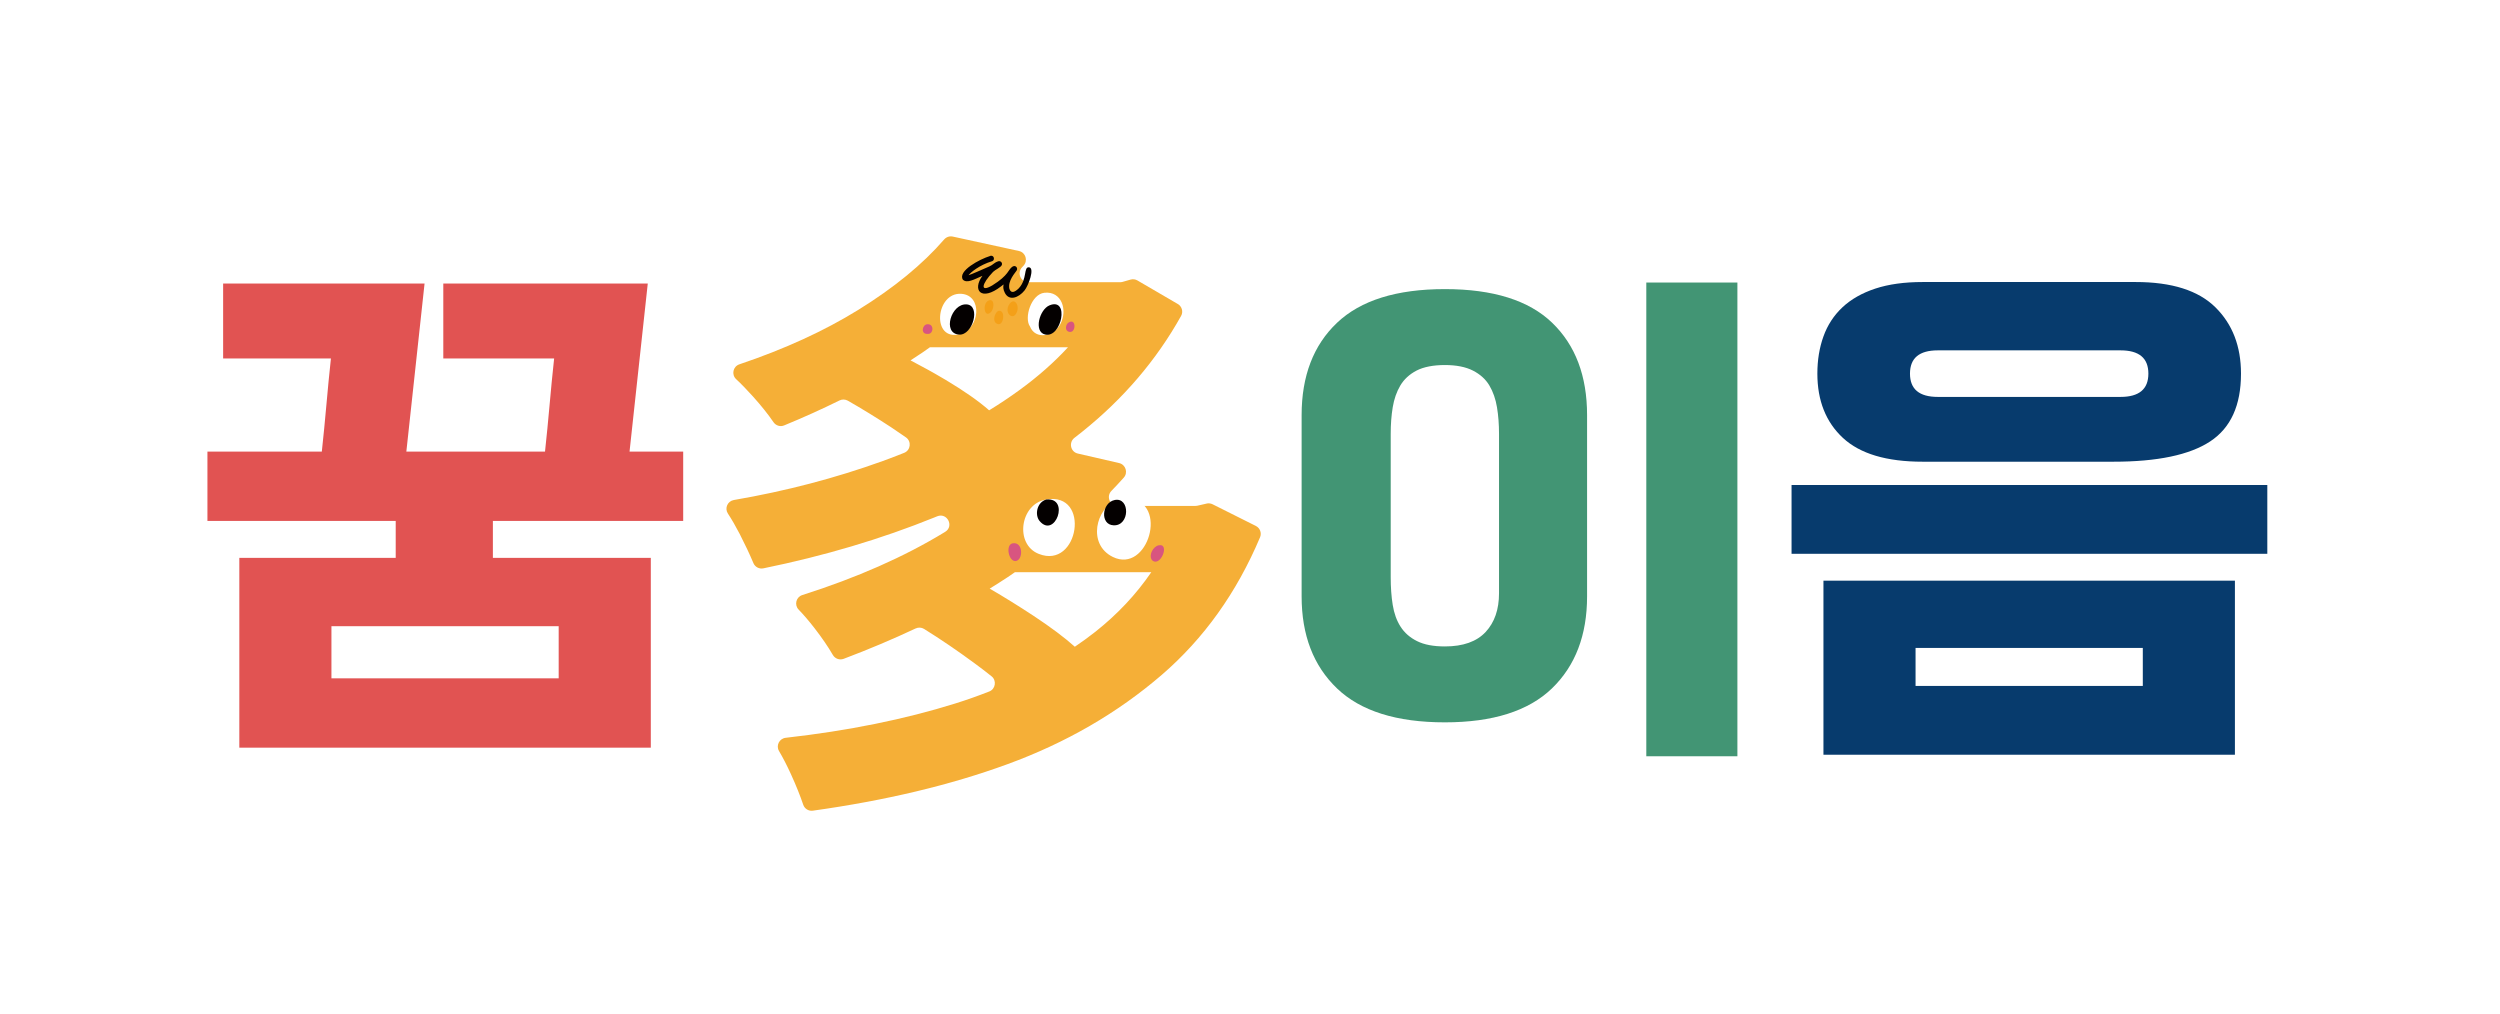 <svg width="148" height="60" viewBox="0 0 148 60" fill="none" xmlns="http://www.w3.org/2000/svg">
<g filter="url(#filter0_dd_128_6104)">
<path d="M135.639 24.802C136.085 23.834 136.379 22.629 136.379 21.122C136.379 18.719 135.549 16.625 133.979 15.07C132.391 13.5 130.096 12.703 127.151 12.703H114.536C113.146 12.703 111.888 12.885 110.797 13.242C109.593 13.637 108.562 14.234 107.732 15.016C107.279 15.441 106.89 15.915 106.563 16.43V15.729C106.563 14.075 105.221 12.733 103.567 12.733H98.174C96.52 12.733 95.177 14.075 95.177 15.729V16.475C95.019 16.298 94.854 16.121 94.68 15.954C92.73 14.075 89.895 13.122 86.249 13.122C83.765 13.122 81.655 13.566 79.939 14.44C75.87 16.52 72.849 14.971 72.124 14.524C72.067 14.488 72.013 14.449 71.957 14.414L69.569 13.02C69.029 12.706 68.418 12.541 67.795 12.541C67.465 12.541 67.216 12.598 66.896 12.67C66.86 12.679 66.71 12.697 66.674 12.7C66.554 12.718 66.21 12.715 66.21 12.715H64.034C63.552 11.816 62.695 11.157 61.682 10.935L57.763 10.081C57.518 10.027 57.266 10 57.014 10C55.992 10 55.022 10.443 54.351 11.22C53.281 12.454 51.801 13.658 49.952 14.803C49.629 15.004 49.293 15.195 48.948 15.387C43.648 18.057 42.713 17.82 42.297 17.539C41.964 17.311 42 16.538 42.036 16.196C42.048 16.064 42.063 15.93 42.063 15.792C42.063 14.138 40.724 12.796 39.067 12.796H26.962C26.773 12.796 26.587 12.813 26.407 12.846C26.228 12.813 26.042 12.796 25.853 12.796H13.925C12.271 12.796 10.929 14.138 10.929 15.792V20.226C10.929 21.323 11.516 22.282 12.397 22.803C11.031 23.082 10 24.289 10 25.739V29.844C10 31.109 10.782 32.187 11.888 32.628V43.267C11.888 44.921 13.23 46.264 14.884 46.264H38.683L38.698 46.285C43.777 46.255 45.584 48.142 45.928 48.568C45.943 48.589 45.958 48.607 45.976 48.628C45.988 48.646 45.994 48.655 45.994 48.655C46.647 49.488 47.657 50 48.763 50C48.924 50 49.089 49.988 49.251 49.967C53.748 49.338 57.826 48.364 61.374 47.067C65.176 45.676 68.565 43.714 71.441 41.233C72.811 40.052 74.033 38.713 75.112 37.236C75.561 39.076 76.457 40.649 77.799 41.931C79.768 43.816 82.611 44.769 86.252 44.769C89.892 44.769 92.709 43.81 94.668 41.922C94.848 41.748 95.016 41.569 95.18 41.386V43.78C95.18 45.434 96.523 46.776 98.177 46.776H103.57C104.667 46.776 105.622 46.186 106.144 45.308C106.677 46.138 107.606 46.686 108.664 46.686H133.023C134.677 46.686 136.019 45.344 136.019 43.69V34.587C137.14 34.153 137.937 33.068 137.937 31.795V27.72C137.937 26.306 136.957 25.122 135.639 24.808V24.802Z" fill="white"/>
<path d="M71.429 28.813L70.878 28.939C70.839 28.948 70.8 28.951 70.761 28.951H66.171C65.706 28.951 65.473 28.394 65.796 28.061C66.045 27.804 66.288 27.543 66.524 27.279C66.794 26.983 66.644 26.506 66.252 26.413L63.807 25.85C63.372 25.751 63.255 25.191 63.609 24.918C63.765 24.802 63.918 24.682 64.067 24.559C66.506 22.605 68.46 20.319 69.922 17.7C70.06 17.452 69.97 17.137 69.724 16.996L67.336 15.603C67.213 15.531 67.067 15.513 66.929 15.552L66.459 15.687C66.41 15.699 66.363 15.708 66.315 15.708H60.885C60.427 15.708 60.19 15.159 60.505 14.824C60.535 14.794 60.562 14.761 60.592 14.731C60.87 14.431 60.718 13.946 60.322 13.859L56.403 13.005C56.214 12.963 56.02 13.032 55.894 13.176C54.62 14.647 52.924 16.037 50.806 17.347C48.793 18.59 46.45 19.666 43.771 20.568C43.396 20.694 43.288 21.173 43.579 21.446C43.894 21.739 44.226 22.084 44.58 22.476C45.074 23.028 45.476 23.531 45.79 23.992C45.931 24.199 46.195 24.28 46.422 24.184C47.567 23.714 48.655 23.222 49.697 22.707C49.853 22.629 50.036 22.635 50.189 22.719C51.028 23.198 51.882 23.723 52.751 24.292C53.068 24.502 53.362 24.703 53.638 24.897C53.973 25.137 53.91 25.655 53.527 25.808C53.113 25.973 52.694 26.135 52.265 26.291C49.461 27.303 46.521 28.073 43.444 28.601C43.073 28.664 42.884 29.086 43.091 29.401C43.318 29.748 43.552 30.15 43.789 30.608C44.112 31.237 44.382 31.813 44.601 32.334C44.697 32.565 44.945 32.697 45.191 32.646C48.796 31.909 52.166 30.908 55.306 29.637C55.363 29.613 55.423 29.59 55.48 29.566C56.071 29.323 56.499 30.153 55.954 30.485C55.936 30.497 55.918 30.506 55.9 30.518C53.53 31.962 50.728 33.2 47.495 34.228C47.127 34.344 47.01 34.809 47.279 35.088C47.576 35.396 47.891 35.762 48.217 36.184C48.667 36.763 49.026 37.293 49.302 37.769C49.431 37.994 49.7 38.093 49.943 38.003C51.444 37.437 52.861 36.837 54.204 36.205C54.366 36.13 54.551 36.139 54.704 36.232C55.69 36.846 56.688 37.524 57.703 38.273C58.069 38.542 58.402 38.797 58.704 39.04C59.007 39.282 58.941 39.789 58.566 39.935C57.916 40.19 57.245 40.43 56.553 40.646C53.554 41.584 50.21 42.261 46.515 42.677C46.138 42.719 45.925 43.133 46.117 43.459C46.351 43.855 46.584 44.307 46.818 44.819C47.124 45.488 47.366 46.093 47.552 46.641C47.633 46.881 47.873 47.028 48.121 46.992C52.43 46.389 56.265 45.476 59.63 44.244C63.109 42.974 66.156 41.209 68.772 38.956C71.273 36.798 73.212 34.084 74.596 30.806C74.704 30.551 74.59 30.258 74.345 30.135L71.783 28.852C71.675 28.799 71.549 28.784 71.432 28.81L71.429 28.813ZM58.56 23.294C57.943 22.749 57.083 22.147 55.975 21.485C55.267 21.065 54.578 20.685 53.904 20.334C54.153 20.172 54.402 20.01 54.644 19.846C54.782 19.753 54.917 19.654 55.052 19.558H63.225C62.402 20.454 61.443 21.299 60.346 22.096C59.774 22.512 59.178 22.911 58.557 23.291L58.56 23.294ZM64.847 36.4C64.457 36.709 64.046 37.002 63.63 37.287C63.025 36.745 62.213 36.136 61.194 35.462C60.316 34.884 59.447 34.344 58.59 33.847C58.956 33.622 59.315 33.392 59.666 33.161C59.807 33.068 59.945 32.969 60.085 32.873H68.157C67.258 34.189 66.156 35.363 64.847 36.4Z" fill="#F5AF37"/>
<path d="M38.528 32.026V43.261H14.168V32.026H23.426V29.838H12.28V25.733H19.052C19.151 24.814 19.241 23.897 19.322 22.977C19.402 22.057 19.492 21.14 19.591 20.22H13.209V15.786H25.134L24.056 25.733H32.265C32.364 24.814 32.454 23.897 32.535 22.977C32.616 22.057 32.706 21.14 32.805 20.22H26.243V15.786H38.348L37.269 25.733H40.445V29.838H29.179V32.026H38.528ZM19.621 36.07V39.157H33.074V36.07H19.621Z" fill="#E15352"/>
<path d="M85.536 41.763C82.68 41.763 80.553 41.095 79.153 39.756C77.754 38.416 77.056 36.601 77.056 34.303V23.576C77.056 21.26 77.754 19.435 79.153 18.108C80.553 16.78 82.68 16.115 85.536 16.115C88.391 16.115 90.509 16.78 91.888 18.108C93.266 19.435 93.955 21.26 93.955 23.576V34.303C93.955 36.601 93.26 38.416 91.873 39.756C90.485 41.092 88.373 41.763 85.536 41.763ZM88.742 24.685C88.742 24.124 88.703 23.6 88.622 23.112C88.541 22.623 88.391 22.192 88.172 21.823C87.954 21.455 87.627 21.158 87.198 20.939C86.77 20.721 86.216 20.61 85.536 20.61C84.855 20.61 84.277 20.721 83.858 20.939C83.438 21.158 83.118 21.455 82.899 21.823C82.68 22.192 82.53 22.623 82.449 23.112C82.368 23.6 82.33 24.124 82.33 24.685V33.164C82.33 33.763 82.368 34.312 82.449 34.812C82.53 35.312 82.683 35.741 82.914 36.1C83.144 36.46 83.468 36.745 83.888 36.954C84.307 37.164 84.855 37.269 85.536 37.269C86.614 37.269 87.417 36.984 87.948 36.415C88.478 35.846 88.742 35.082 88.742 34.123V24.685ZM97.461 15.726H102.854V43.771H97.461V15.726Z" fill="#429574"/>
<path d="M134.225 27.711V31.786H106.06V27.711H134.225ZM132.667 21.119C132.667 22.998 132.059 24.334 130.839 25.134C129.62 25.934 127.714 26.333 125.116 26.333H113.82C111.684 26.333 110.111 25.862 109.101 24.924C108.092 23.986 107.588 22.716 107.588 21.119C107.588 20.319 107.708 19.585 107.948 18.917C108.187 18.249 108.562 17.673 109.071 17.194C109.581 16.715 110.231 16.346 111.019 16.085C111.807 15.825 112.742 15.696 113.82 15.696H126.435C128.571 15.696 130.144 16.196 131.154 17.194C132.163 18.192 132.667 19.501 132.667 21.119ZM132.307 33.374V43.681H107.948V33.374H132.307ZM127.184 21.119C127.184 20.199 126.635 19.741 125.536 19.741H114.719C113.62 19.741 113.071 20.199 113.071 21.119C113.071 22.039 113.62 22.497 114.719 22.497H125.536C126.635 22.497 127.184 22.039 127.184 21.119ZM113.401 37.359V39.606H126.854V37.359H113.401Z" fill="#073B6D"/>
<path d="M61.934 28.571C60.379 28.825 60.055 31.231 61.499 31.792C63.867 32.73 64.595 28.109 61.934 28.571ZM61.772 30.249C61.751 30.267 61.754 30.264 61.772 30.249V30.249Z" fill="white"/>
<path d="M66.129 28.598C64.87 29.077 64.358 31.225 65.88 31.971C67.963 32.993 69.218 28.709 66.803 28.505C66.575 28.487 66.338 28.52 66.129 28.601V28.598Z" fill="white"/>
<path d="M66 28.598C65.218 28.75 65.11 30.072 65.931 30.099C66.893 30.135 66.905 28.43 66 28.598Z" fill="#040000"/>
<path d="M61.934 28.571C61.368 28.75 61.251 29.491 61.542 29.841C62.449 30.923 63.372 28.43 61.934 28.571Z" fill="#040000"/>
<path d="M68.592 31.282C68.268 31.348 67.978 31.864 68.199 32.16C68.691 32.628 69.293 31.139 68.592 31.282Z" fill="#D85580"/>
<path d="M59.954 31.163C59.51 31.237 59.702 32.241 60.118 32.214C60.583 32.181 60.589 31.058 59.954 31.163Z" fill="#D85580"/>
<path d="M58.611 14.156C58.003 14.339 56.682 15.043 57.002 15.555C57.239 15.792 57.658 15.546 58.159 15.33C57.545 16.169 58.075 16.873 59.27 15.948C59.579 15.711 59.249 15.891 59.492 16.346C59.747 16.831 60.301 16.631 60.652 16.196C60.876 15.918 61.278 14.866 60.918 14.824C60.586 14.785 60.825 15.519 60.313 16.067C60.091 16.283 59.864 16.403 59.759 16.106C59.642 15.624 60.112 15.139 60.181 15.022C60.286 14.878 60.127 14.665 59.939 14.785C59.669 14.959 59.747 15.276 58.743 15.897C58 16.331 58.105 15.813 58.791 15.094C58.92 14.965 59.246 14.833 59.306 14.692C59.36 14.557 59.234 14.416 59.079 14.473C58.818 14.569 58.812 14.668 58.563 14.776C58.168 14.947 57.467 15.264 57.338 15.291C57.464 15.127 57.973 14.692 58.74 14.461C58.908 14.411 58.869 14.072 58.602 14.15L58.611 14.156ZM58.818 15.076C58.803 15.091 58.806 15.088 58.818 15.076V15.076ZM60.664 15.351C60.655 15.378 60.655 15.387 60.664 15.351V15.351ZM60.451 15.897C60.439 15.918 60.439 15.921 60.451 15.897V15.897Z" fill="#040000"/>
<path d="M61.833 16.331C61.041 16.412 60.613 17.829 60.975 18.327C61.296 19.136 62.381 18.926 62.773 18.186C63.214 17.359 62.854 16.223 61.833 16.331Z" fill="white"/>
<path d="M56.915 16.394C55.375 16.286 55.127 19.232 56.826 18.779C58.021 18.461 58.183 16.484 56.915 16.394Z" fill="white"/>
<path d="M62.129 17.077C61.532 17.323 61.182 18.638 61.868 18.803C62.854 19.034 63.333 16.58 62.129 17.077Z" fill="#040000"/>
<path d="M57.227 17.02C56.307 16.954 55.765 18.737 56.777 18.809C57.595 18.866 58.075 17.08 57.227 17.02Z" fill="#040000"/>
<path d="M63.24 18.108C63.106 18.201 63.013 18.545 63.258 18.635C63.723 18.8 63.738 17.763 63.24 18.108Z" fill="#D85580"/>
<path d="M54.887 18.195C54.596 18.222 54.476 18.803 54.935 18.767C55.267 18.785 55.324 18.156 54.887 18.195Z" fill="#D85580"/>
<path d="M59.148 17.398C58.911 17.41 58.671 18.072 59.073 18.186C59.42 18.288 59.537 17.374 59.148 17.398Z" fill="#F4A018"/>
<path d="M58.605 16.768C58.12 16.84 58.24 17.895 58.656 17.482C58.818 17.35 58.923 16.75 58.605 16.768Z" fill="#F4A018"/>
<path d="M59.786 16.963C59.411 17.437 59.876 17.952 60.127 17.605C60.43 17.185 60.092 16.574 59.786 16.963Z" fill="#F4A018"/>
</g>
<defs>
<filter id="filter0_dd_128_6104" x="0" y="0" width="147.937" height="60" filterUnits="userSpaceOnUse" color-interpolation-filters="sRGB">
<feFlood flood-opacity="0" result="BackgroundImageFix"/>
<feColorMatrix in="SourceAlpha" type="matrix" values="0 0 0 0 0 0 0 0 0 0 0 0 0 0 0 0 0 0 127 0" result="hardAlpha"/>
<feOffset/>
<feGaussianBlur stdDeviation="5"/>
<feComposite in2="hardAlpha" operator="out"/>
<feColorMatrix type="matrix" values="0 0 0 0 0 0 0 0 0 0 0 0 0 0 0 0 0 0 0.1 0"/>
<feBlend mode="normal" in2="BackgroundImageFix" result="effect1_dropShadow_128_6104"/>
<feColorMatrix in="SourceAlpha" type="matrix" values="0 0 0 0 0 0 0 0 0 0 0 0 0 0 0 0 0 0 127 0" result="hardAlpha"/>
<feOffset dy="1"/>
<feGaussianBlur stdDeviation="1"/>
<feComposite in2="hardAlpha" operator="out"/>
<feColorMatrix type="matrix" values="0 0 0 0 0 0 0 0 0 0 0 0 0 0 0 0 0 0 0.1 0"/>
<feBlend mode="normal" in2="effect1_dropShadow_128_6104" result="effect2_dropShadow_128_6104"/>
<feBlend mode="normal" in="SourceGraphic" in2="effect2_dropShadow_128_6104" result="shape"/>
</filter>
</defs>
</svg>
